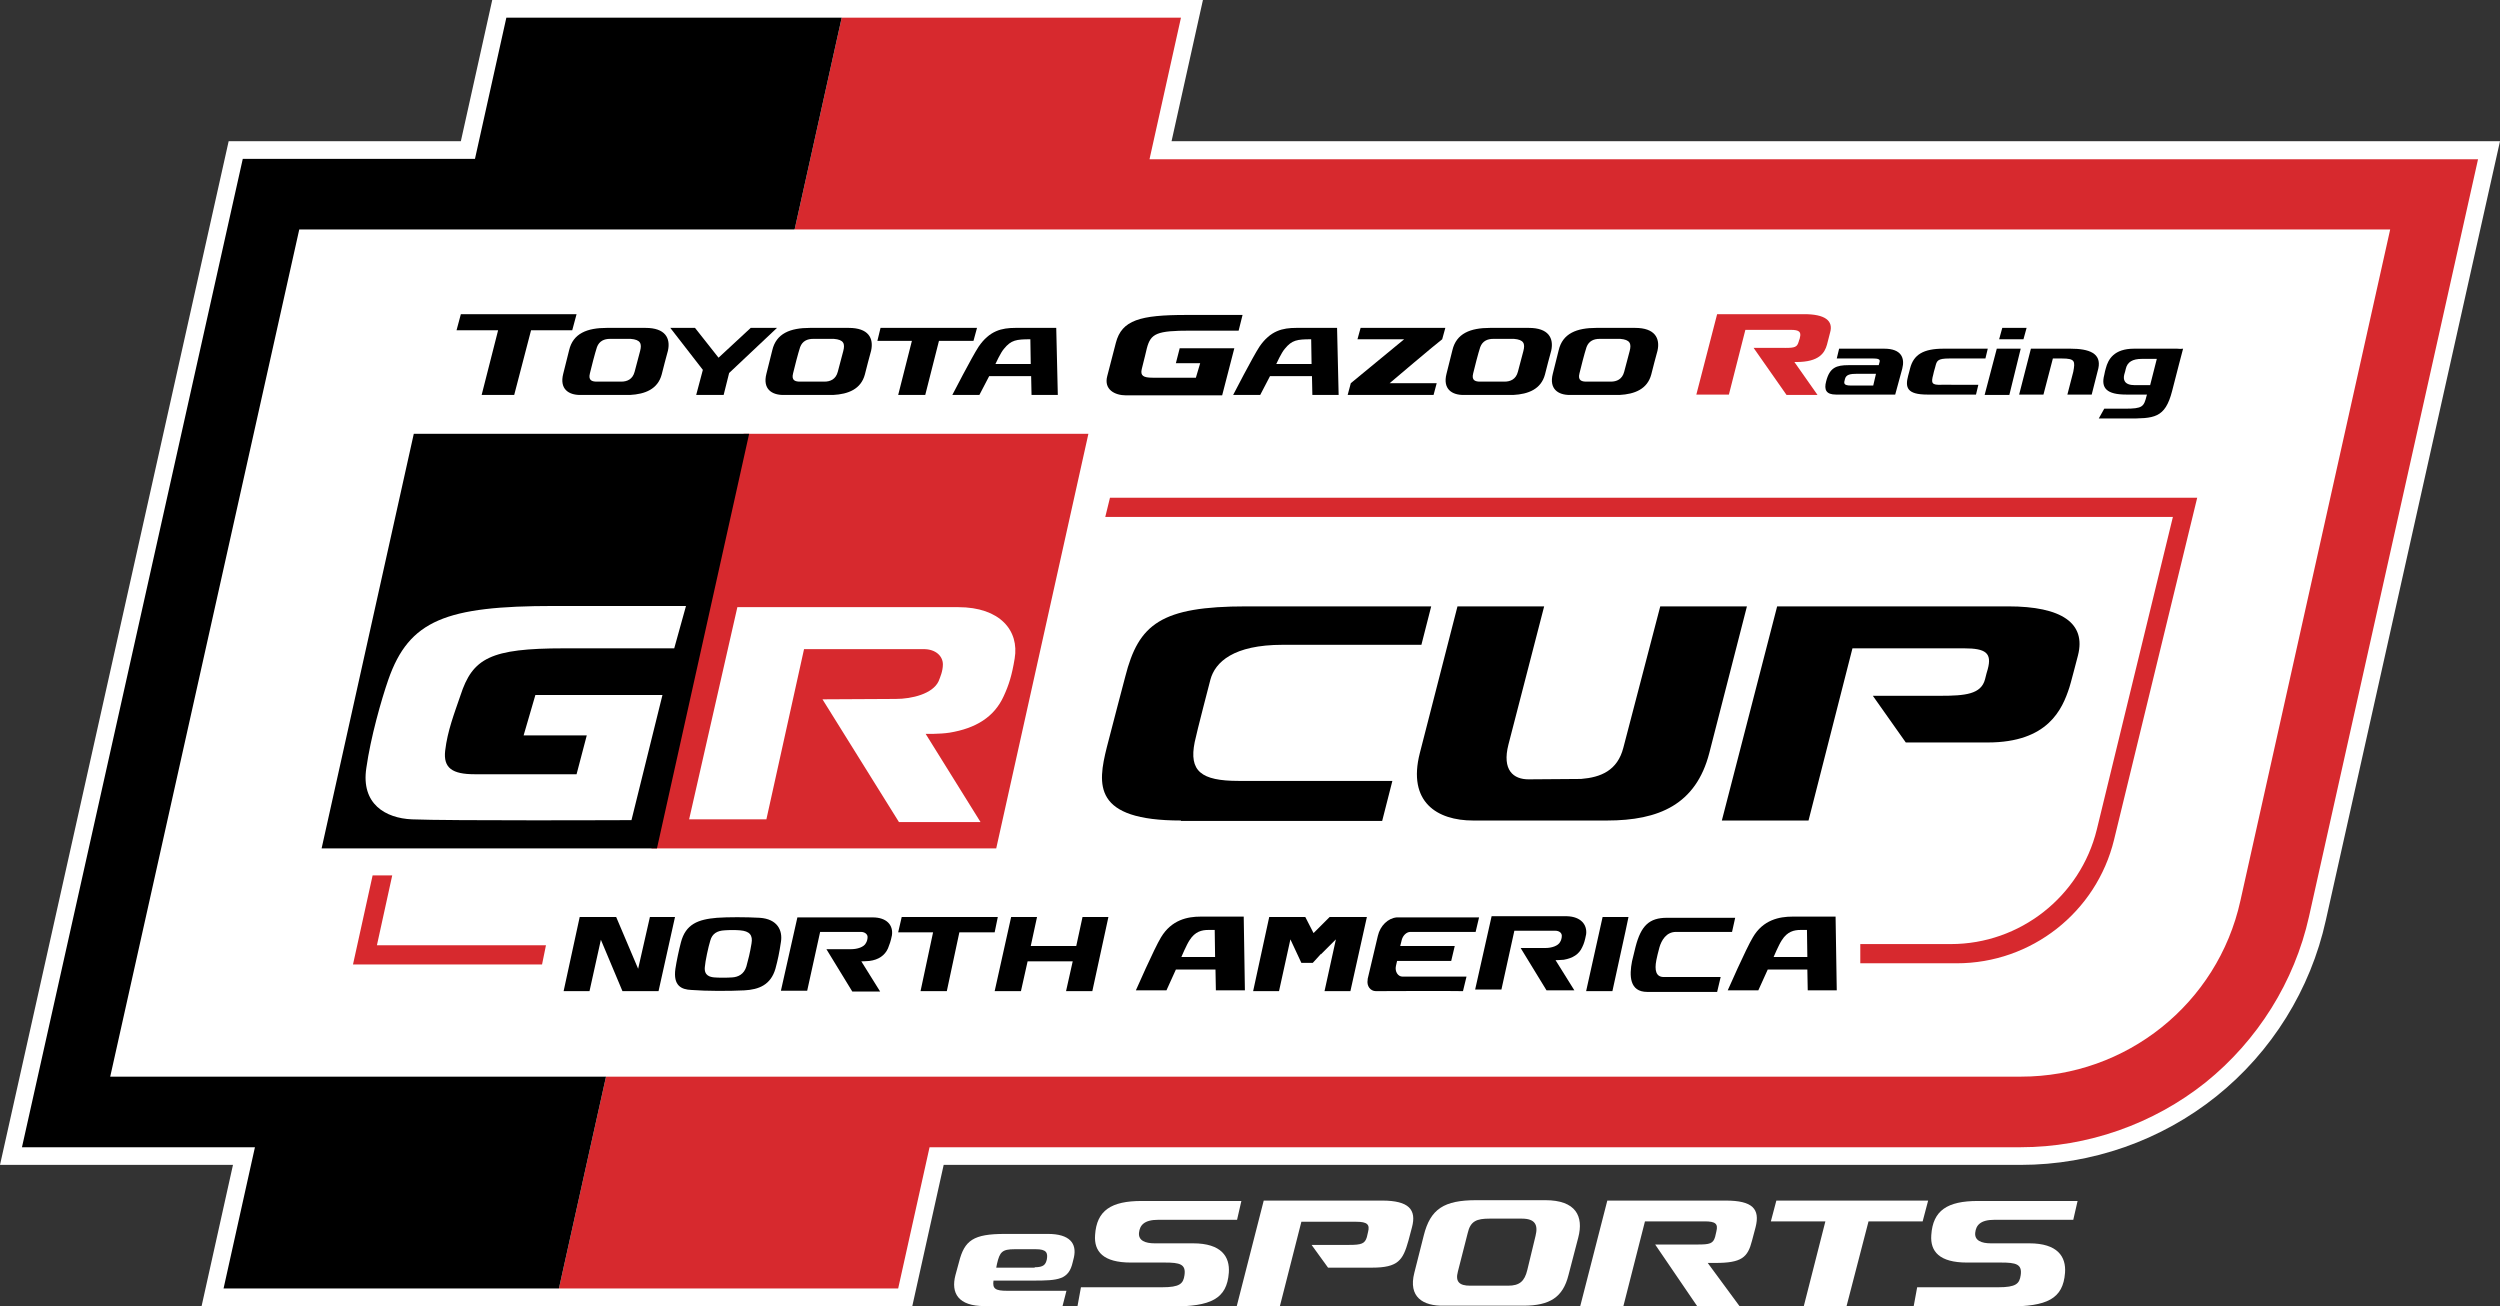 <?xml version="1.0" encoding="utf-8"?>
<!-- Generator: Adobe Illustrator 28.2.0, SVG Export Plug-In . SVG Version: 6.00 Build 0)  -->
<svg version="1.1" xmlns="http://www.w3.org/2000/svg" xmlns:xlink="http://www.w3.org/1999/xlink" x="0px" y="0px" width="637.4px"
	 height="333px" viewBox="0 0 637.4 333" style="enable-background:new 0 0 637.4 333;" xml:space="preserve">
<rect x="0" y="0" width="637.4" height="333" fill="#333333" stroke="none"/>
<style type="text/css">
	.st0{display:none;}
	.st1{display:inline;}
	.st2{fill:#FFFFFF;}
	.st3{fill:#D7292E;}
</style>
<g id="bg" class="st0">
	<rect x="-34.2" y="-31.5" class="st1" width="705.8" height="396"/>
</g>
<g id="art">
	<g>
		<path class="st2" d="M298.7,36l8-36h-86.5H211h-85.5l-8,36H58.3L0,297h59.4l-8,36h85.5h9.2h86.5l8-36h274.6
			c18.1,0,35.8-6.2,49.9-17.5c14.1-11.3,24-27.2,27.9-44.9L637.4,36H298.7z"/>
		<g id="GR_Cup_Logo_White_00000104669763850759033660000003082531094960782264_">
			<g>
				<g>
					<g>
						<path class="st3" d="M293.1,40.5l8-36h-86.5l-8,36l-56.1,252l-8,36H229l8-36h278.2c17,0,33.8-5.9,47.1-16.5
							c13.3-10.7,22.7-25.7,26.4-42.3l43.1-193.1H293.1z"/>
						<polygon points="129.1,4.5 121.1,40.5 61.9,40.5 5.6,292.5 65,292.5 57,328.5 142.5,328.5 150.5,292.5 206.6,40.5 214.6,4.5 
													"/>
					</g>
					<path class="st2" d="M28.1,274.5l48.2-216h533.1l-38.2,171.2c-5.8,26.2-29.1,44.8-55.9,44.8H28.1z"/>
					<path d="M164.6,83.6h-9.9c-5,0-8.6,1.4-9.6,5.7l-1.5,6c-1,3.9,1.4,5.4,4.3,5.4h12.7c3.9-0.2,7.1-1.5,8.1-5.2
						c0-0.2,1.6-6.1,1.6-6.1C171,86.2,169.6,83.6,164.6,83.6 M163.2,89.5l-1.4,5.3c-0.5,1.9-1.9,2.5-3.4,2.5c0,0-5.1,0-6.2,0
						s-2.3-0.2-1.8-2.1c0.3-1.3,1.3-5.2,1.8-6.7c0.6-1.6,1.9-2.1,3.3-2.1h5.3C163.3,86.6,163.7,87.6,163.2,89.5"/>
					<path d="M216.4,83.6h-9.9c-5,0-8.6,1.4-9.6,5.7l-1.5,6c-1,3.9,1.4,5.4,4.3,5.4h12.7c3.9-0.2,7.1-1.5,8.1-5.2
						c0-0.2,1.6-6.1,1.6-6.1C222.8,86.2,221.4,83.6,216.4,83.6 M215,89.5l-1.4,5.3c-0.5,1.9-1.9,2.5-3.4,2.5c0,0-5.1,0-6.2,0
						c-1.1,0-2.3-0.2-1.8-2.1c0.3-1.3,1.3-5.2,1.8-6.7c0.6-1.6,1.9-2.1,3.3-2.1h5.3C215.1,86.6,215.5,87.6,215,89.5"/>
					<path d="M389.8,83.6h-9.9c-5,0-8.6,1.4-9.6,5.7l-1.5,6c-1,3.9,1.4,5.4,4.3,5.4h12.7c3.9-0.2,7.1-1.5,8.1-5.2
						c0-0.2,1.6-6.1,1.6-6.1C396.2,86.2,394.8,83.6,389.8,83.6 M388.4,89.5l-1.4,5.3c-0.5,1.9-1.9,2.5-3.4,2.5c0,0-5.1,0-6.2,0
						c-1.1,0-2.3-0.2-1.8-2.1c0.3-1.3,1.3-5.2,1.8-6.7c0.6-1.6,1.9-2.1,3.3-2.1h5.3C388.5,86.6,388.9,87.6,388.4,89.5"/>
					<path d="M416.9,83.6H407c-5,0-8.6,1.4-9.6,5.7l-1.5,6c-1,3.9,1.4,5.4,4.3,5.4h12.7c3.9-0.2,7.1-1.5,8.1-5.2
						c0-0.2,1.6-6.1,1.6-6.1C423.3,86.2,421.9,83.6,416.9,83.6 M415.5,89.5l-1.4,5.3c-0.5,1.9-1.9,2.5-3.4,2.5c0,0-5.1,0-6.2,0
						c-1.1,0-2.3-0.2-1.8-2.1c0.3-1.3,1.3-5.2,1.8-6.7c0.6-1.6,1.9-2.1,3.3-2.1h5.3C415.6,86.6,416,87.6,415.5,89.5"/>
					<path d="M300.8,88.7l-1,3.9h6.2l-1.1,3.7h-11c-2.4,0-3.2-0.5-2.8-2.2c0.5-1.9,1.3-5.3,1.3-5.3c1-3.8,2.5-4.5,11.2-4.5h12.2l1-4
						c0,0-11.4,0-14.4,0c-11.7,0-16.4,1.3-17.9,7.1l-2.2,8.5c-0.9,3.4,1.9,4.9,4.8,4.9h24.5l3.1-12H300.8z"/>
					<path d="M258.9,83.6c-3.5,0-6.6,0.7-9.4,4.8c-1.7,2.6-6.7,12.3-6.7,12.3h6.9l2.5-4.8h10.7l0.1,4.8h6.7l-0.4-17.1H258.9z
						 M253.8,92.8c0,0,1.3-2.9,2.2-3.9c1.8-2.2,3.1-2.4,6.7-2.4l0.1,6.3H253.8z"/>
					<path d="M330.5,83.6c-3.5,0-6.6,0.7-9.4,4.8c-1.7,2.6-6.7,12.3-6.7,12.3h6.9l2.5-4.8h10.7l0.1,4.8h6.7l-0.4-17.1H330.5z
						 M325.4,92.8c0,0,1.3-2.9,2.2-3.9c1.8-2.2,3.1-2.4,6.7-2.4l0.1,6.3H325.4z"/>
					<polygon points="147,80.1 117.5,80.1 116.4,84.2 127,84.2 122.8,100.7 131.1,100.7 135.4,84.2 145.9,84.2 					"/>
					<polygon points="249.1,83.6 224.5,83.6 223.7,86.9 232.5,86.9 229,100.7 235.9,100.7 239.4,86.9 248.2,86.9 					"/>
					<path d="M346.1,86.5H358l-13.6,11.2l-0.8,3h21.9l0.8-3h-12c0,0,11.9-10.1,13.4-11.2l0.8-2.9h-21.6L346.1,86.5z"/>
					<polygon points="191.4,83.6 183.2,91.2 177.2,83.6 170.9,83.6 179.2,94.3 177.5,100.7 184.5,100.7 185.9,95.1 198.1,83.6 					
						"/>
					<path d="M555.1,88.9h-11c-5.1,0-6.6,2.7-7.2,5c-0.2,0.7-0.2,0.7-0.4,1.7c-0.9,3.4,0.7,5,5.6,5h5.3c0,0.1-0.1,0.2-0.1,0.3
						c-0.7,2.8-1,3.3-5.5,3.3h-5.3l-1.4,2.5h7.2c6.9,0,9.7,0,11.5-7c0.9-3.6,2.8-10.8,2.8-10.8S556,89,555.1,88.9L555.1,88.9z
						 M544.3,98.2c-2.8,0-3-1.5-2.7-2.7c0.2-0.7,0.3-1,0.4-1.5c0.4-1.7,1.7-2.5,4.1-2.5h3.8l-1.7,6.7H544.3z"/>
					<path d="M480.4,88.9h-11.5l-0.6,2.5h9.3c2.3,0,1.6,0.7,1.4,1.7h-7.7c-3.1,0-4.8,0.6-5.7,4.1c-0.6,2.2,0,3.4,2.5,3.4h15.1
						L485,94C485.7,91.3,484.8,88.9,480.4,88.9 M477.6,98.3H472c-2.1,0-1.9-0.6-1.6-1.7c0.3-1.1,1.3-1.3,3.1-1.3h4.8L477.6,98.3z"/>
					<path d="M492.9,95.5c0.1-0.5,0.2-0.9,0.5-1.9c0.4-1.6,0.5-2.2,3.6-2.2h9.2l0.6-2.5h-11.3c-5.1,0-7.6,1.5-8.5,5
						c-0.1,0.3-0.3,1.3-0.5,1.9c-0.8,3-0.3,4.8,4.9,4.8h12.4l0.6-2.5H495C492.5,98.2,492.3,97.7,492.9,95.5"/>
					<polygon points="516.7,83.6 510.5,83.6 509.7,86.5 515.9,86.5 					"/>
					<polygon points="509.1,88.9 506,100.7 512.3,100.7 515.2,88.9 					"/>
					<path d="M527.9,88.9h-10.1l-3,11.7h6.2l2.4-9.2h2.3c3.4,0,3.4,0.7,2.9,3.4l-1.5,5.8h6.2l1.7-6.7
						C535.8,90.1,532.7,88.9,527.9,88.9"/>
					<path class="st3" d="M460,80.1h-22.2l-5.3,20.5h8.3l4.2-16.5h11.6c2.1,0,2.7,0.5,2.3,2c-0.1,0.6-0.1,0.2-0.3,1
						c-0.4,1.4-1,1.6-3.4,1.6H455h-7.9l8.4,12h7.9l-5.9-8.4h0.5c5.8,0,7.2-2.3,7.8-4.4c0,0,0.8-3.1,0.8-3.1
						C467.5,81.7,465.2,80.1,460,80.1"/>
					<polygon points="254.4,233.8 229.9,233.8 229,237.7 237.9,237.7 234.7,252.7 241.4,252.7 244.6,237.7 253.6,237.7 					"/>
					<path d="M222.5,233.9h-19.2l-4.2,18.7h6.7l3.3-15c0,0,9.3,0,10.4,0c1,0,1.7,0.6,1.7,1.3c0,0.6-0.2,1.2-0.4,1.5
						c-0.5,1.1-2.3,1.6-3.7,1.6c-0.6,0-6.4,0-6.4,0l6.6,10.8h7.1l-4.8-7.7c0,0,1.2,0,2.1-0.1c2.3-0.3,3.9-1.4,4.7-3.2
						c0.4-1,0.7-1.8,1-3.3C227.8,235.9,226.1,233.9,222.5,233.9"/>
					<polygon points="162.7,247 157.1,233.8 147.8,233.8 143.7,252.7 150.3,252.7 153.2,239.6 158.7,252.7 167.9,252.7 172.1,233.8 
						165.7,233.8 					"/>
					<path d="M193.7,234c-3.6-0.2-8.1-0.2-10.9,0c-4.8,0.4-8,1.6-9.2,6.3c-0.5,1.9-1.1,4.7-1.4,6.7c-0.6,4.3,1.5,5.3,4.1,5.4
						c3.8,0.3,9.6,0.3,13.5,0.1c3.7-0.2,6.7-1.4,7.9-5.5c0.6-2.2,1-4.1,1.4-6.8C199.6,237.2,198.2,234.3,193.7,234 M191.6,240.6
						c-0.4,2.4-0.8,4-1.3,5.8c-0.6,2-2.1,2.7-3.6,2.8c-1.4,0.1-3.4,0.1-4.6,0c-1-0.1-2.6-0.4-2.4-2.6c0.1-1.5,0.9-5.2,1.4-6.8
						c0.5-1.8,1.8-2.5,3.6-2.6c1.3-0.1,2.9-0.1,4,0C191.1,237.4,192,238.4,191.6,240.6"/>
					<polygon points="276,233.8 274.4,241.2 262.8,241.2 263.6,237.5 263.6,237.5 264.4,233.8 257.8,233.8 253.6,252.7 260.3,252.7 
						262,245.1 273.5,245.1 271.8,252.7 278.5,252.7 281.8,237.5 281.8,237.5 282.6,233.8 					"/>
					<path d="M404.4,238.2c-0.3,1.5-0.5,2.3-1,3.3c-0.8,1.8-2.4,2.8-4.7,3.2c-0.9,0.1-2.1,0.1-2.1,0.1l4.8,7.7h-7.1l-6.6-10.8
						c0,0,5.8,0,6.4,0c1.4,0,3.2-0.5,3.7-1.6c0.2-0.3,0.4-0.9,0.4-1.5c0-0.7-0.6-1.3-1.7-1.3c-1.1,0-10.4,0-10.4,0l-3.3,15h-6.7
						l4.2-18.7h19.2C403.1,233.7,404.7,235.8,404.4,238.2"/>
					<path d="M317.1,233.7h-11c-3.3,0-7.4,0.8-10.1,5.3c-1.7,2.8-6.4,13.5-6.4,13.5h7.8l2.4-5.3h10.1l0.1,5.3h7.4L317.1,233.7z
						 M301.2,244c0,0,1.3-3.1,2.1-4.3c1.4-2.2,3.1-2.6,4.8-2.6c1,0,1.6,0,1.6,0l0.1,6.9H301.2z"/>
					<path d="M468,233.7h-11c-3.3,0-7.5,0.8-10.1,5.3c-1.7,2.8-6.4,13.5-6.4,13.5h7.8l2.4-5.3h10.1l0.1,5.3h7.4L468,233.7z
						 M452.2,244c0,0,1.3-3.1,2.1-4.3c1.4-2.2,3.1-2.6,4.8-2.6c1,0,1.6,0,1.6,0l0.1,6.9H452.2z"/>
					<polygon points="339,233.8 334.9,237.9 332.8,233.8 323.6,233.8 319.5,252.7 326.1,252.7 329,239.5 331.8,245.5 334.7,245.5 
						336.8,243.2 336.8,243.3 340.6,239.5 337.7,252.7 344.3,252.7 348.5,233.8 					"/>
					<path d="M376.2,237.7l0.9-3.8h-18.3h-2.3h0c-0.1,0-0.2,0-0.4,0c-2.2,0.2-4.2,2.1-4.8,4.7l-2.6,11c0,0.1,0,0.1,0,0.2
						c-0.3,1.6,0.7,2.9,2.1,2.9c6.1,0,16.1-0.1,22.2,0l0.9-3.7h-16.3c-1.2,0-2-1.3-1.7-2.7l0.3-1.3H370l0.9-3.8H357l0.4-1.6
						c0.3-1.1,1.2-2,2.2-2H376.2z"/>
					<polygon points="414.4,237.6 414.4,237.6 415.2,233.8 408.6,233.8 404.4,252.7 411.1,252.7 					"/>
					<path d="M420,252.9c-4.6,0-4.6-4.2-3.9-7.8c0.3-1.2,0.4-1.7,0.9-3.7c1.4-5.4,3.5-7.4,8-7.4h17.4l-0.8,3.6h-14.3
						c-2.5,0-3.7,2.2-4.2,3.9c-0.4,1.4-0.6,2.4-0.8,3.3c-0.5,2.6-0.1,4.3,1.9,4.3h14.5l-0.9,3.8H420z"/>
					<path class="st2" d="M105.5,110.6h172.1L254,216.3H81.9L105.5,110.6z M104,108.5l-0.4,1.6L80.1,215.8l-0.6,2.6h2.4H254h1.5
						l0.4-1.6l23.5-105.6l0.6-2.6H104z"/>
					<polygon class="st3" points="191.4,110.6 189.6,110.6 166.1,216.3 254,216.3 277.5,110.6 					"/>
					<polygon points="105.5,110.6 82,216.3 167.5,216.3 191,110.6 					"/>
					<path class="st2" d="M258.7,167.9c-0.7,4.3-1.5,6.8-2.8,9.6c-2.4,5.3-7.1,8.2-13.8,9.3c-2.6,0.4-6.1,0.3-6.1,0.3l14,22.5h-20.8
						l-19.5-31.3c0,0,17-0.1,18.7-0.1c4.1,0,9.4-1.3,10.9-4.5c0.4-1,1.1-2.6,1.1-4.3c0-2.1-1.8-3.9-4.9-3.9c-3.1,0-30.5,0-30.5,0
						l-9.6,43.4h-19.7l12.3-54.1c0,0,46.6,0,56.3,0C255,154.8,259.9,160.8,258.7,167.9"/>
					<path class="st2" d="M168.9,177.2l-32.4,0l-3,10.3h16.1l-2.6,9.9H121c-5.7,0-8-1.6-7.5-6c0.6-5.1,2.3-9.4,3.9-14.1
						c3.1-9.5,7.6-12,26.4-12c10,0,28.1,0,28.1,0l3-10.8c0,0-26.8,0-33.7,0c-27.5,0-36.9,3.6-42.2,18.8c-1.8,5.2-4.5,14.7-5.6,22.5
						c-1.4,9.2,4.9,12.8,11.6,13.1c9.3,0.4,56,0.2,56,0.2L168.9,177.2z"/>
					<path class="st3" d="M498.9,245.6h-24.6v-4.9h23.1c17.6,0,33-12.1,37.2-29.2l19.4-79.7H281.8l1.2-4.9h277.2L539,214.1
						C534.5,232.6,517.9,245.6,498.9,245.6"/>
					<polygon class="st3" points="139.2,241 96.1,241 100,223.2 95,223.2 90,245.9 138.2,245.9 					"/>
					<path d="M301.1,209.2c-22.5,0-21.3-9.1-18.9-18.7c0.8-3.2,4.7-18,4.7-18c3.4-13.4,9.1-17.9,30.9-17.9h47.1l-2.5,9.8H327
						c-12.5,0-17.2,4.4-18.4,8.9c0,0-3.5,13.4-4,15.9c-1.5,7.4,1.6,9.9,11.2,9.9H355l-2.6,10.2H301.1z"/>
					<path d="M413.9,190.6c-1.5,5.9-5.8,7.6-10.8,8c0,0-10,0.1-13.4,0.1c-3.8,0-6.8-2.3-5.1-8.9l9.1-35.2h-22.1l-9.6,37.4
						c-3.2,12.5,4.4,17.2,13.6,17.2h34.1c13.3,0,22.7-4.1,26.1-17.2l9.6-37.4h-22.1L413.9,190.6z"/>
					<path d="M477.5,177.4h17.2c6.4,0,10.4-0.4,11.4-4.2c0.5-2.1,0.3-1.1,0.7-2.6c1.1-4.1-0.5-5.3-6-5.3h-28.5l-11.2,43.9h-22.1
						l14.1-54.6H512c13.7,0,19.9,4.3,17.8,12.5c0,0-2.1,8.1-2.2,8.2c-1.8,5.5-5.4,14-20.8,14l-20.9,0L477.5,177.4z"/>
				</g>
			</g>
		</g>
		<g>
			<path class="st2" d="M243.6,325.1l0.9-3.3c1.4-5.6,3.7-7.2,11.7-7.2h11c5.5,0,7.4,2.4,6.6,6l-0.3,1.2c-1,4.5-3.7,4.7-10.1,4.7
				h-10.1c-0.3,2.1,0.5,2.6,3.5,2.6h15.1l-1,3.9h-19.9C244.3,333,242.4,329.7,243.6,325.1z M263.8,323.1c2.3,0,2.8-0.7,3.1-2
				c0.3-1.7-0.1-2.6-2.8-2.6h-5.4c-3.2,0-3.8,0.7-4.5,3.7l-0.2,1H263.8z"/>
			<path class="st2" d="M275.6,328.2h20.7c4.5,0,5.4-0.9,5.7-3.1c0.4-2.8-1.2-3.2-5-3.2h-8.7c-7,0-9.4-2.8-9.1-7
				c0.4-6.3,4.1-8.7,11.9-8.7h25.4l-1.1,4.8h-20.1c-3.6,0-4.7,1.4-4.9,3.3c-0.2,2,1.6,2.7,4,2.7h9.8c7.2,0,9.4,3.4,9.1,7.5
				c-0.5,6.7-4.6,8.6-14.5,8.6h-24.1L275.6,328.2z"/>
			<path class="st2" d="M322.2,306.1h30.2c6.8,0,8.8,2.3,7.6,6.8l-0.9,3.4c-1.4,5-2.6,6.9-9.3,6.9h-11.2l-4.2-5.8h9.6
				c3.1,0,4-0.3,4.5-2l0.3-1.3c0.5-1.9-0.2-2.6-3-2.6h-14l-5.5,21.6h-11L322.2,306.1z"/>
			<path class="st2" d="M360.6,324.5l2.4-9.5c1.7-6.8,5.2-9,13.4-9H394c7.8,0,9.8,4.1,8.4,9.5l-2.5,9.6c-1.4,5.6-4.7,7.8-11.5,7.8
				h-20.3C362.8,333,359,330.7,360.6,324.5z M374.8,327.8h9.7c2.9,0,4.2-1.1,4.9-4l2.1-8.7c0.7-2.8-0.1-4.4-3.5-4.4h-8.2
				c-3.3,0-4.9,0.6-5.6,3.7l-2.5,9.8C371,326.8,372.1,327.8,374.8,327.8z"/>
			<path class="st2" d="M409.8,306.1H440c6.8,0,8.8,2.1,7.6,6.8l-0.9,3.4c-1.1,4.3-2.6,5.7-9.4,5.7h-1.9l8.1,11h-10.8l-10.7-15.7
				h10.8c3.1,0,4-0.2,4.5-2l0.3-1.3c0.5-2-0.2-2.6-3-2.6h-15.2l-5.5,21.6h-11L409.8,306.1z"/>
			<path class="st2" d="M465.4,311.4h-13.9l1.4-5.3h38.7l-1.4,5.3h-13.8l-5.6,21.6h-10.9L465.4,311.4z"/>
			<path class="st2" d="M488.8,328.2h20.7c4.5,0,5.4-0.9,5.7-3.1c0.4-2.8-1.2-3.2-5-3.2h-8.7c-7,0-9.4-2.8-9.1-7
				c0.4-6.3,4.1-8.7,11.9-8.7h25.4l-1.1,4.8h-20.1c-3.6,0-4.7,1.4-4.9,3.3c-0.2,2,1.6,2.7,4,2.7h9.8c7.2,0,9.4,3.4,9.1,7.5
				c-0.5,6.7-4.6,8.6-14.5,8.6h-24.1L488.8,328.2z"/>
		</g>
	</g>
</g>
</svg>
